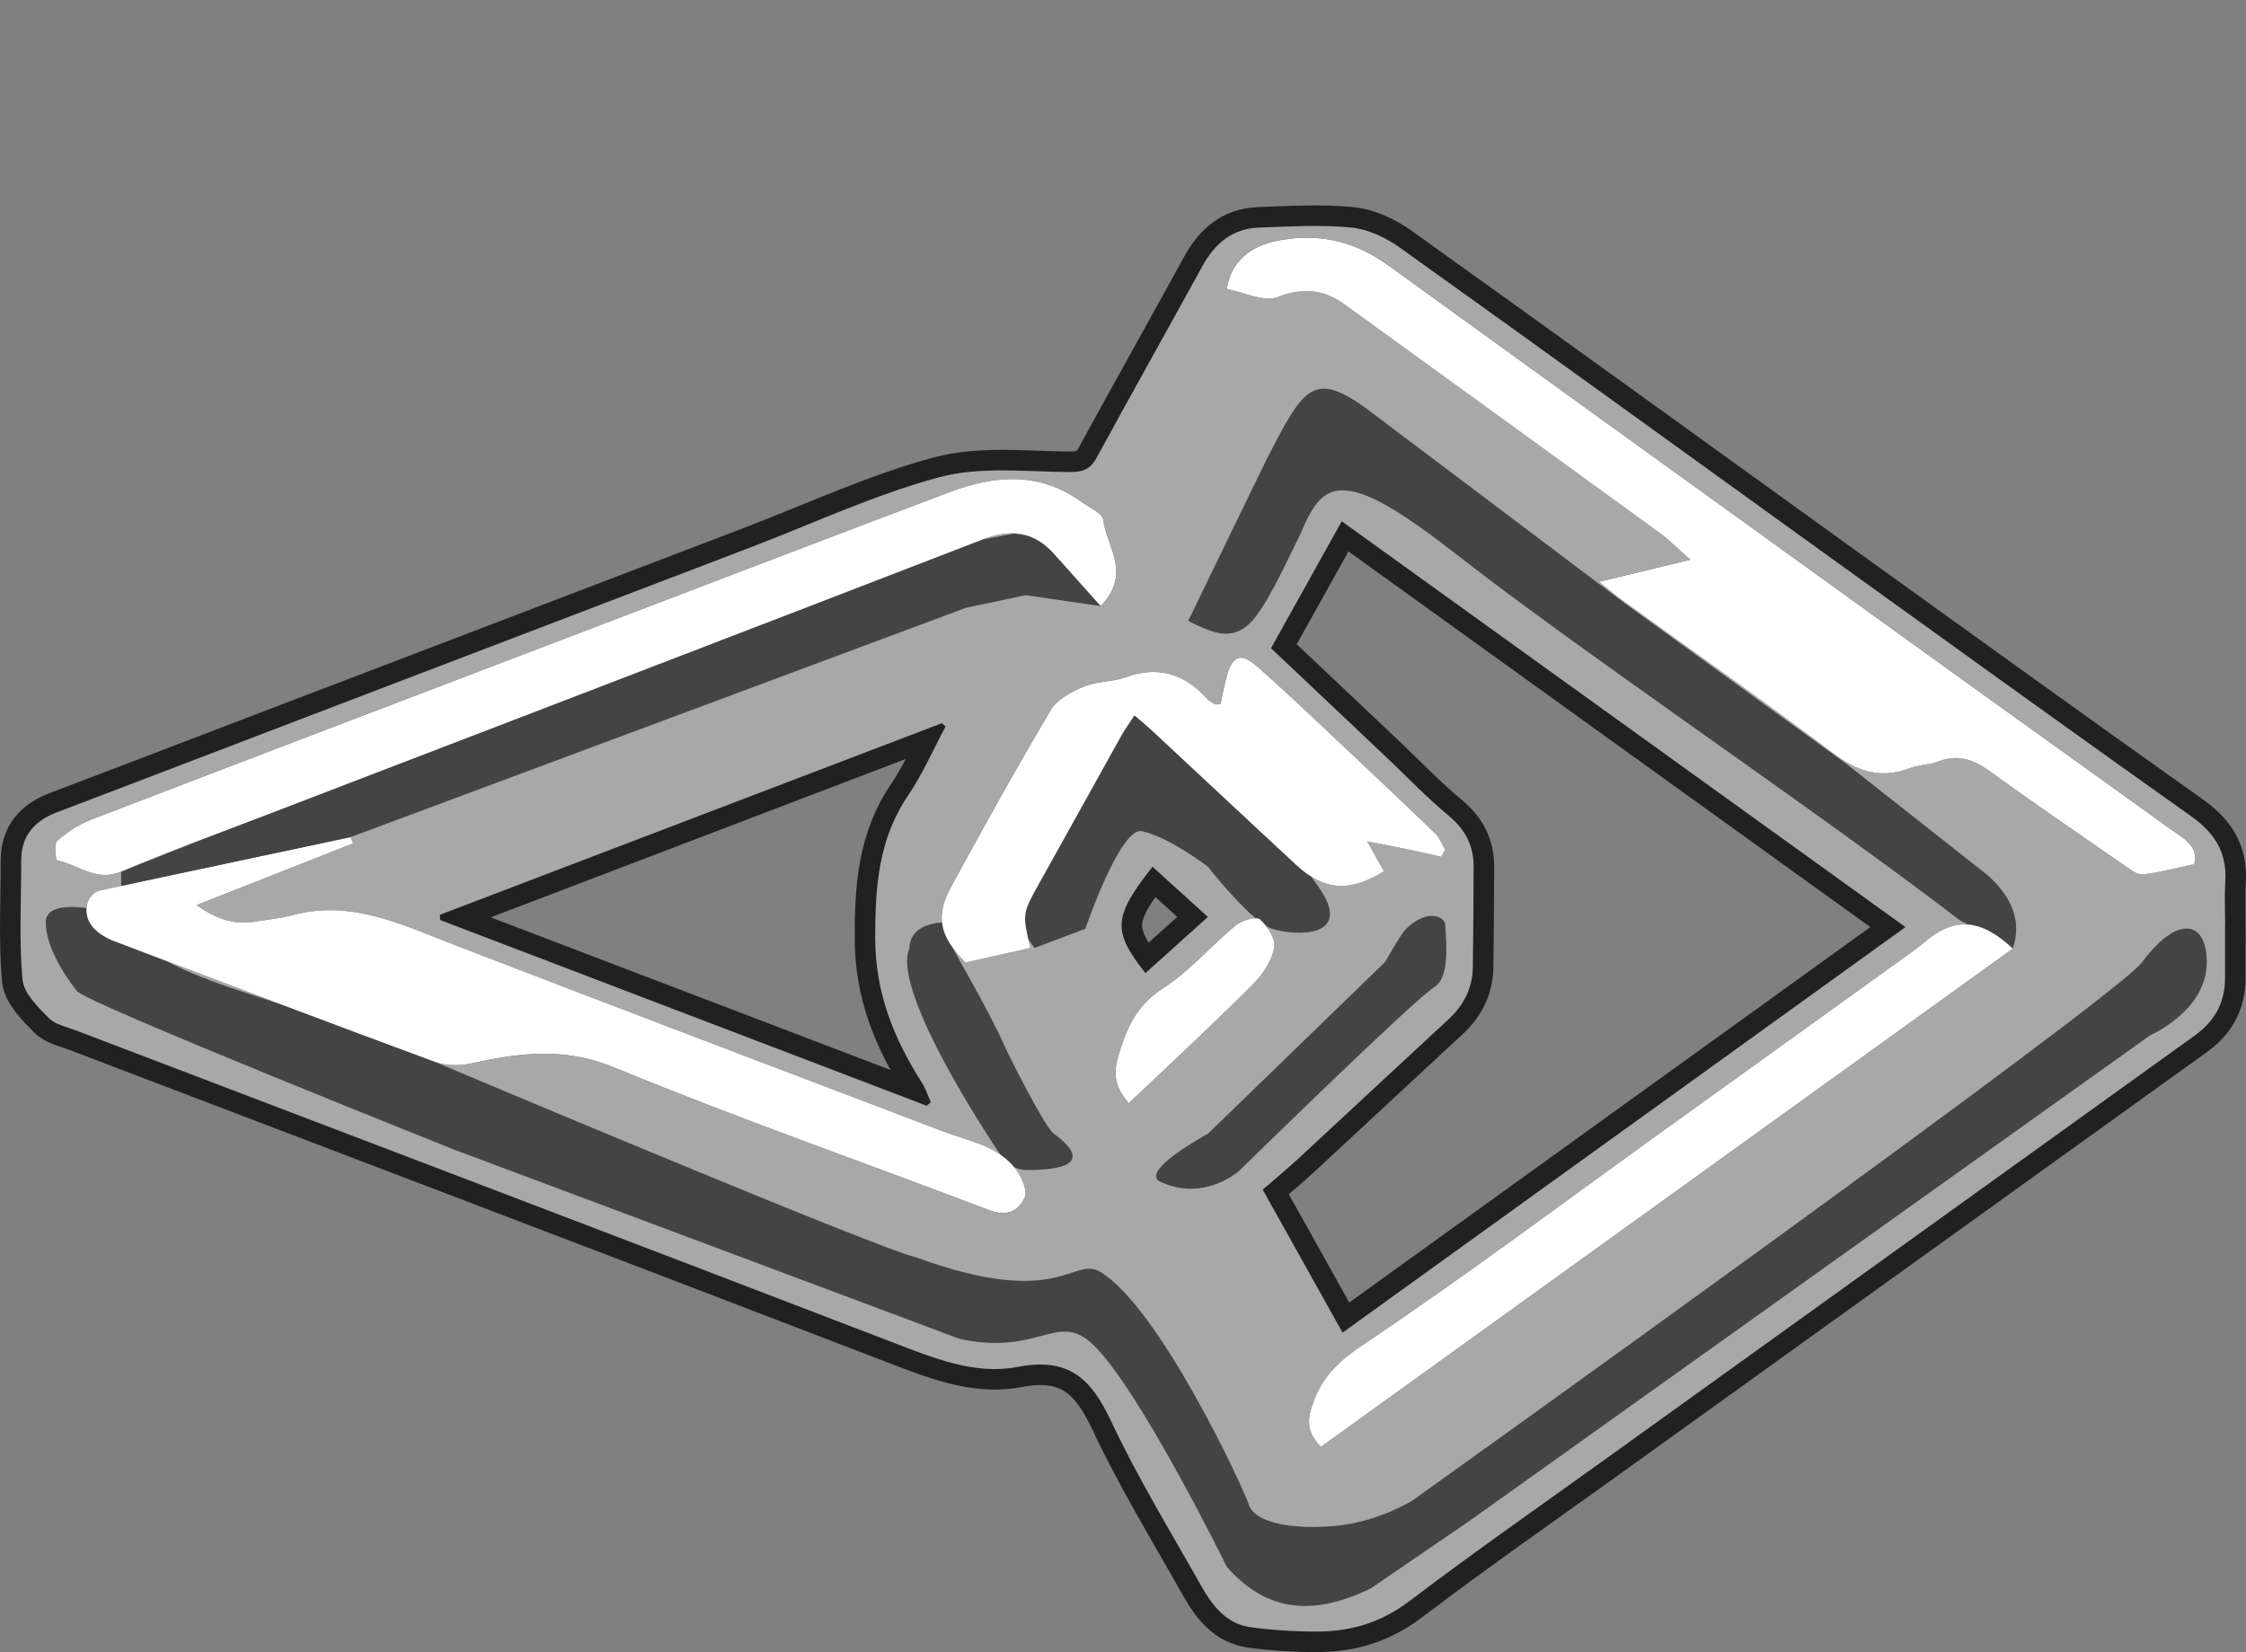 <?xml version="1.0" encoding="UTF-8"?>
<svg data-bbox="5.001 55.051 537.183 342.471" viewBox="0 0 547.18 402.53" height="402.53" width="547.18" xmlns="http://www.w3.org/2000/svg" data-type="ugc">
    <rect x="0" y="0" width="547.18" height="402.53" fill="#808080" stroke="none"/>
    <g>
        <path d="M542.07 225.27c0 4.33-.02 8.66 0 12.99.03 5.97-2.52 10.56-7.32 14.01-47.2 33.92-94.4 67.85-141.59 101.78-16.63 11.96-33.45 23.67-49.77 36.04-6.8 5.16-14.08 7.38-22.23 7.43-5.48.03-11-.31-16.42-1.04-6.02-.81-9.45-5.36-12.19-10.23-7.43-13.2-15.37-26.18-21.8-39.87-4.87-10.36-10.23-15.79-22.88-13.33-10.32 2.01-20.52-2.18-30.44-6-66.23-25.47-132.57-50.67-198.86-75.97-2.33-.89-5.14-1.44-6.75-3.09-2.64-2.7-6.06-6.04-6.35-9.36-.85-9.55-.28-19.23-.31-28.85-.02-6.19 3.27-9.81 8.82-11.91 17.44-6.61 34.84-13.31 52.26-19.96 38.88-14.85 77.77-29.7 116.65-44.56 15.24-5.82 30.16-12.82 45.83-17.05 9.8-2.65 20.73-1.43 31.14-1.29 3.45.05 5.55-.27 7.27-3.43 8.53-15.63 17.25-31.16 25.82-46.77 3.03-5.51 7.31-9.14 13.75-9.36 7.49-.26 15.04-.74 22.46-.02 4.06.4 8.38 2.4 11.77 4.82 35.06 25.05 69.95 50.35 104.91 75.53 29.3 21.1 58.57 42.23 88.01 63.12 5.72 4.06 8.74 8.83 8.29 15.86-.22 3.48-.04 7-.04 10.49h-.03zm-214.99 99.42c45.87-33.05 91.07-65.62 137.14-98.81-46.37-33.38-91.53-65.89-137.34-98.87-6 10.76-11.53 20.68-17.23 30.92 9.66 9.13 18.83 17.79 27.99 26.46 5.07 4.8 9.9 9.89 15.27 14.33 4.08 3.38 6.11 7.33 6.1 12.45-.02 8.16-.07 16.31-.19 24.47-.08 5.1-2.19 9.27-5.95 12.73-12.11 11.18-24.14 22.44-36.24 33.63-2.91 2.69-5.97 5.22-9 7.86 6.79 12.15 12.99 23.26 19.45 34.83Zm207.48-114.16c1.13-4.57-2.64-6.26-5.46-8.3-16.46-11.9-33.01-23.67-49.49-35.55-47.14-33.97-94.28-67.93-141.34-102.01-8.69-6.29-18.02-8.21-28.35-5.76-6.01 1.42-10.34 5.66-11.03 11.48 4.11.76 9 3.27 12.42 1.95 6.3-2.43 11.28-1.78 16.36 1.89 25.49 18.45 50.98 36.91 76.43 55.43 2.32 1.69 4.37 3.75 7.72 6.67-7.96 1.93-14.45 3.5-22.24 5.39 2.67 2.17 3.88 3.26 5.2 4.21 17.27 12.48 34.74 24.72 51.75 37.55 5.99 4.52 11.67 6.36 18.75 3.65 2.15-.82 4.64-.77 6.79-1.59 4.71-1.8 8.53-.65 12.51 2.23 10.92 7.91 22.06 15.53 33.15 23.2 1.33.92 2.99 2.22 4.35 2.06 3.98-.45 7.88-1.54 12.47-2.52v.02Zm-308.8 58.88c.34-.29.68-.57 1.02-.86-.72-1.6-1.27-3.31-2.2-4.78-6.85-10.8-11.37-21.87-11.36-35.33 0-12.52.81-24.02 8.03-34.66 3.55-5.24 6.11-11.15 9.11-16.76l-.9-.81c-40.76 15.56-81.51 31.12-122.27 46.67l.03 1.27zM86.01 205.5c-.2-.51-.4-1.03-.6-1.54-20.32 4.31-40.66 8.56-60.95 12.99-3.53.77-4.6 5.74-1.87 8.93 1.33 1.55 3.37 2.74 5.32 3.48 25.98 9.89 51.98 19.74 78.06 29.37 2.6.96 5.91 1 8.65.41 11.73-2.56 22.7-4.12 34.86.9 30.16 12.44 61.01 23.18 91.5 34.82 4.27 1.63 7.2.22 8.66-3.09.73-1.64-.68-4.86-2.03-6.69-4.34-5.91-11.42-6.97-17.77-9.38-39.7-15.07-79.39-30.17-119.02-45.42-12.73-4.9-25.09-11.14-39.43-7.32-3.04.81-6.23 1.09-9.35 1.61-5.12.85-9.62-.77-14.14-4.04 12.7-5.01 25.4-10.01 38.11-15.02Zm182.16-57.83c7.69-8.05 1.37-14.52.63-20.96-.19-1.69-3.49-3.1-5.45-4.51-10.14-7.3-20.99-6.43-31.89-2.33-25.88 9.74-51.69 19.65-77.52 29.5-43.89 16.73-87.78 33.44-131.63 50.29-3.04 1.17-5.93 3.07-8.38 5.21-.83.73-.36 4.7 0 4.77 5.15 1.01 9.51 5.32 15.59 2.73 11.49-4.89 23.24-9.15 34.9-13.63 58.31-22.4 116.64-44.73 174.89-67.27 6.96-2.69 12.61-2.01 17.58 3.58 3.64 4.09 7.3 8.16 11.29 12.62Zm82.91 61.09.99-1.74c-.79-1.34-1.34-2.93-2.42-3.96-8.76-8.42-17.59-16.77-26.45-25.09-5.7-5.35-11.36-10.76-17.28-15.87-3.63-3.13-5.68-2.29-7.01 2.43-.66 2.34-1.07 4.74-1.58 7.04-.78 0-1.18.12-1.41-.02-.7-.43-1.44-.88-1.99-1.47-5.48-5.94-11.84-7.94-19.7-5.09-3.25 1.18-7.04.96-10.2 2.28-3 1.26-6.51 3.1-8.06 5.72-8.41 14.18-16.41 28.6-24.3 43.08-3.87 7.1-2.82 11.95 3.49 18.44 5.06-1.13 10.46-2.34 15.87-3.55-2.04-8.4-1.99-8.38 2.39-16.2 6.59-11.77 13.1-23.59 19.67-35.37.92-1.65 2.04-3.2 3.28-5.11 1.77 1.53 3.05 2.57 4.25 3.7 11.71 10.9 23.38 21.83 35.1 32.7 6.82 6.33 12.99 6.8 21.44 1.61-1.16-2.07-2.33-4.15-4.09-7.31 3.99.79 6.86 1.33 9.71 1.93 2.77.58 5.53 1.22 8.29 1.84h.01Zm139.3 22.36c-7.9-7.41-14.35-7.72-21.55-1.56-1.26 1.08-2.61 2.06-3.96 3.04-20.26 14.58-40.53 29.15-60.8 43.73-24.05 17.3-47.77 35.09-72.36 51.57-6.25 4.19-10.08 8.25-12.22 15.16-1.25 4.04-.41 6.6 2.31 9.48l168.59-121.42zm-215.4 37.66c1.96-1.83 3.65-3.38 5.3-4.96 8.39-8 16.91-15.87 25.07-24.1 2.34-2.36 4.46-5.61 5.07-8.76.41-2.09-1.58-5.27-3.43-6.92-.9-.8-4.43.16-5.9 1.38-6.02 4.96-11.17 11.15-17.66 15.31-6.61 4.24-9.1 9.93-11.07 16.89-1.2 4.27-.65 7.36 2.61 11.17h.01Zm4.08-31.68c4.89-4.4 9.74-8.77 15.21-13.69-4.86-4.41-9.15-8.3-13.49-12.23-9.62 12.22-9.83 15.65-1.72 25.92Z" fill="#a5a5a5" stroke="#212121" stroke-miterlimit="10" stroke-width="10"/>
        <path d="M542.07 225.27c0 4.33-.02 8.66 0 12.99.03 5.97-2.52 10.56-7.32 14.01-47.2 33.92-94.4 67.85-141.59 101.78-16.63 11.96-33.45 23.67-49.77 36.04-6.8 5.16-14.08 7.38-22.23 7.43-5.48.03-11-.31-16.42-1.04-6.02-.81-9.45-5.36-12.19-10.23-7.43-13.2-15.37-26.18-21.8-39.87-4.87-10.36-10.23-15.79-22.88-13.33-10.32 2.01-20.52-2.18-30.44-6-66.23-25.47-132.57-50.67-198.86-75.97-2.33-.89-5.14-1.44-6.75-3.09-2.64-2.7-6.06-6.04-6.35-9.36-.85-9.55-.28-19.23-.31-28.85-.02-6.19 3.27-9.81 8.82-11.91 17.44-6.61 34.84-13.31 52.26-19.96 38.88-14.85 77.77-29.7 116.65-44.56 15.24-5.82 30.16-12.82 45.83-17.05 9.8-2.65 20.73-1.43 31.14-1.29 3.45.05 5.55-.27 7.27-3.43 8.53-15.63 17.25-31.16 25.82-46.77 3.03-5.51 7.31-9.14 13.75-9.36 7.49-.26 15.04-.74 22.46-.02 4.06.4 8.38 2.4 11.77 4.82 35.06 25.05 69.95 50.35 104.91 75.53 29.3 21.1 58.57 42.23 88.01 63.12 5.72 4.06 8.74 8.83 8.29 15.86-.22 3.48-.04 7-.04 10.49h-.03zm-214.99 99.42c45.87-33.05 91.07-65.62 137.14-98.81-46.37-33.38-91.53-65.89-137.34-98.87-6 10.76-11.53 20.68-17.23 30.92 9.66 9.13 18.83 17.79 27.99 26.46 5.07 4.8 9.9 9.89 15.27 14.33 4.08 3.38 6.11 7.33 6.1 12.45-.02 8.16-.07 16.31-.19 24.47-.08 5.1-2.19 9.27-5.95 12.73-12.11 11.18-24.14 22.44-36.24 33.63-2.91 2.69-5.97 5.22-9 7.86 6.79 12.15 12.99 23.26 19.45 34.83m207.48-114.16c1.13-4.57-2.64-6.26-5.46-8.3-16.46-11.9-33.01-23.67-49.49-35.55-47.14-33.97-94.28-67.93-141.34-102.01-8.69-6.29-18.02-8.21-28.35-5.76-6.01 1.42-10.34 5.66-11.03 11.48 4.11.76 9 3.27 12.42 1.95 6.3-2.43 11.28-1.78 16.36 1.89 25.49 18.45 50.98 36.91 76.43 55.43 2.32 1.69 4.37 3.75 7.72 6.67-7.96 1.93-14.45 3.5-22.24 5.39 2.67 2.17 3.88 3.26 5.2 4.21 17.27 12.48 34.74 24.72 51.75 37.55 5.99 4.52 11.67 6.36 18.75 3.65 2.15-.82 4.64-.77 6.79-1.59 4.71-1.8 8.53-.65 12.51 2.23 10.92 7.91 22.06 15.53 33.15 23.2 1.33.92 2.99 2.22 4.35 2.06 3.98-.45 7.88-1.54 12.47-2.52v.02Zm-308.8 58.88c.34-.29.68-.57 1.02-.86-.72-1.6-1.27-3.31-2.2-4.78-6.85-10.8-11.37-21.87-11.36-35.33 0-12.52.81-24.02 8.03-34.66 3.55-5.24 6.11-11.15 9.11-16.76l-.9-.81c-40.76 15.56-81.51 31.12-122.27 46.67l.03 1.27zM86.01 205.5c-.2-.51-.4-1.03-.6-1.54-20.32 4.31-40.66 8.56-60.95 12.99-3.53.77-4.6 5.74-1.87 8.93 1.33 1.55 3.37 2.74 5.32 3.48 25.98 9.89 51.98 19.74 78.06 29.37 2.6.96 5.91 1 8.65.41 11.73-2.56 22.7-4.12 34.86.9 30.16 12.44 61.01 23.18 91.5 34.82 4.27 1.63 7.2.22 8.66-3.09.73-1.64-.68-4.86-2.03-6.69-4.34-5.91-11.42-6.97-17.77-9.38-39.7-15.07-79.39-30.17-119.02-45.42-12.73-4.9-25.09-11.14-39.43-7.32-3.04.81-6.23 1.09-9.35 1.61-5.12.85-9.62-.77-14.14-4.04 12.7-5.01 25.4-10.01 38.11-15.02Zm182.16-57.83c7.69-8.05 1.37-14.52.63-20.96-.19-1.69-3.49-3.1-5.45-4.51-10.14-7.3-20.99-6.43-31.89-2.33-25.88 9.74-51.69 19.65-77.52 29.5-43.89 16.73-87.78 33.44-131.63 50.29-3.04 1.17-5.93 3.07-8.38 5.21-.83.73-.36 4.7 0 4.77 5.15 1.01 9.51 5.32 15.59 2.73 11.49-4.89 23.24-9.15 34.9-13.63 58.31-22.4 116.64-44.73 174.89-67.27 6.96-2.69 12.61-2.01 17.58 3.58 3.64 4.09 7.3 8.16 11.29 12.62Zm82.91 61.09.99-1.74c-.79-1.34-1.34-2.93-2.42-3.96-8.76-8.42-17.59-16.77-26.45-25.09-5.7-5.35-11.36-10.76-17.28-15.87-3.63-3.13-5.68-2.29-7.01 2.43-.66 2.34-1.07 4.74-1.58 7.04-.78 0-1.18.12-1.41-.02-.7-.43-1.44-.88-1.99-1.47-5.48-5.94-11.84-7.94-19.7-5.09-3.25 1.18-7.04.96-10.2 2.28-3 1.26-6.51 3.1-8.06 5.72-8.41 14.18-16.41 28.6-24.3 43.08-3.87 7.1-2.82 11.95 3.49 18.44 5.06-1.13 10.46-2.34 15.87-3.55-2.04-8.4-1.99-8.38 2.39-16.2 6.59-11.77 13.1-23.59 19.67-35.37.92-1.65 2.04-3.2 3.28-5.11 1.77 1.53 3.05 2.57 4.25 3.7 11.71 10.9 23.38 21.83 35.1 32.7 6.82 6.33 12.99 6.8 21.44 1.61-1.16-2.07-2.33-4.15-4.09-7.31 3.99.79 6.86 1.33 9.71 1.93 2.77.58 5.53 1.22 8.29 1.84h.01Zm139.3 22.36c-7.9-7.41-14.35-7.72-21.55-1.56-1.26 1.08-2.61 2.06-3.96 3.04-20.26 14.58-40.53 29.15-60.8 43.73-24.05 17.3-47.77 35.09-72.36 51.57-6.25 4.19-10.08 8.25-12.22 15.16-1.25 4.04-.41 6.6 2.31 9.48l168.59-121.42zm-215.4 37.66c1.96-1.83 3.65-3.38 5.3-4.96 8.39-8 16.91-15.87 25.07-24.1 2.34-2.36 4.46-5.61 5.07-8.76.41-2.09-1.58-5.27-3.43-6.92-.9-.8-4.43.16-5.9 1.38-6.02 4.96-11.17 11.15-17.66 15.31-6.61 4.24-9.1 9.93-11.07 16.89-1.2 4.27-.65 7.36 2.61 11.17h.01Zm4.08-31.68c4.89-4.4 9.74-8.77 15.21-13.69-4.86-4.41-9.15-8.3-13.49-12.23-9.62 12.22-9.83 15.65-1.72 25.92" fill="#a8a8a8"/>
        <path d="M534.56 210.53c-4.59.98-8.49 2.07-12.47 2.52-1.36.15-3.03-1.14-4.35-2.06-11.09-7.67-22.22-15.29-33.15-23.2-3.98-2.88-7.8-4.03-12.51-2.23-2.15.82-4.64.77-6.79 1.59-7.08 2.71-12.76.87-18.75-3.65-17.02-12.83-34.48-25.06-51.75-37.55-1.32-.95-2.53-2.04-5.2-4.21 7.78-1.89 14.28-3.46 22.24-5.39-3.36-2.92-5.4-4.99-7.72-6.67-25.45-18.51-50.94-36.97-76.43-55.43-5.08-3.68-10.05-4.32-16.36-1.89-3.42 1.32-8.31-1.19-12.42-1.95.69-5.82 5.02-10.05 11.03-11.48 10.33-2.45 19.66-.53 28.35 5.76 47.06 34.07 94.21 68.03 141.34 102.01 16.48 11.88 33.03 23.64 49.49 35.55 2.81 2.03 6.58 3.73 5.46 8.3v-.02Z" fill="#ffffff"/>
        <path d="m252.03 230.96 12.39-4.66s8.49-24.92 13.79-23.78c6.63 1.43 16.07 8.65 16.07 8.65s10.51 13.46 15.66 15.13c5.48 1.78 20.36 2.46 11.12-10.45-8.67-12.1-30.07-43.64-40.28-42.94s-11.74 1.21-15.83 9.89-21.96 31.1-17.87 41.34" fill="#444444"/>
        <path d="M237.01 225.2c-6.89-1.11-15.2-.92-15.47 5.92-4.6 10.92 22.15 50.19 22.15 50.19s2.23 3.77 6.41 3.77c15.59 0 12.02-4.94 6.67-8.83-2.31-1.68-10.97-19.03-12.01-21.37-4.14-9.31-12.65-23.59-12.64-23.92" fill="#444444"/>
        <path d="M111.24 280.34s-90.06-35.89-92.43-38.81-7.66-10.37-7.66-16.84 14.81-2.51 14.81-2.51c14.69 18.8 39.32 18.33 80 36.55 0 0 108.16 45.67 117.49 47.71 34.85 12.71 37.94-.61 44.71 3.51 14.3 8.71 34.56 52.09 36.1 56.68 1.53 4.6 11.23 6.13 21.45 5.11 10.21-1.02 18.38-6.13 18.38-6.13s171.3-122.46 177.7-131.09c8.68-11.71 15.83-10.38 15.83-.01 0 11.75-13.79 17.74-13.79 17.74L357.94 370.61l-24.07 16.45c-11.74 5.62-23.96 7.22-34.98-5.28 0 0-21.7-44.25-32.93-54.47-8.5-7.72-12.77 3.06-32.17-1.09l-14.81-5.55-107.74-40.34Z" fill="#444444"/>
        <path d="M351.08 208.76c-2.76-.62-5.52-1.26-8.29-1.84-2.85-.6-5.72-1.14-9.71-1.93 1.77 3.15 2.93 5.23 4.09 7.31-8.46 5.19-14.62 4.72-21.44-1.61-11.72-10.88-23.4-21.81-35.1-32.7-1.2-1.12-2.48-2.16-4.25-3.7-1.23 1.91-2.36 3.46-3.28 5.11-6.58 11.78-13.08 23.6-19.67 35.37-4.38 7.82-4.43 7.79-2.39 16.2-5.41 1.21-10.81 2.42-15.87 3.55-6.31-6.49-7.36-11.34-3.49-18.44 7.89-14.48 15.89-28.91 24.3-43.08 1.55-2.61 5.06-4.46 8.06-5.72 3.16-1.32 6.95-1.1 10.2-2.28 7.86-2.85 14.22-.86 19.7 5.09.55.6 1.29 1.04 1.99 1.47.23.14.63.02 1.41.02.51-2.3.93-4.7 1.58-7.04 1.33-4.72 3.37-5.57 7.01-2.43 5.92 5.11 11.58 10.52 17.28 15.87 8.86 8.32 17.69 16.66 26.45 25.09 1.08 1.04 1.63 2.63 2.42 3.96l-.99 1.74h-.01Z" fill="#ffffff"/>
        <path d="M352.08 225.23c.16 3.35 1.32 12.75-2.54 15.2-5.33 3.39-43.86 41.17-47.53 44.72-.26.25-.53.48-.82.69-1.94 1.43-9.3 6.32-18.45 2.13-5.54-2.53 11.53-11.73 11.53-11.73l43.19-41.87s3.82-6.86 5.11-8.08c5.62-5.32 9.45-2.59 9.52-1.07Z" fill="#444444"/>
        <path d="M274.98 268.78c-3.26-3.8-3.82-6.9-2.61-11.17 1.96-6.96 4.46-12.65 11.07-16.89 6.48-4.16 11.64-10.35 17.66-15.31 1.47-1.21 5-2.18 5.9-1.38 1.85 1.65 3.84 4.82 3.43 6.92-.61 3.15-2.74 6.4-5.07 8.76-8.16 8.23-16.68 16.1-25.07 24.1-1.66 1.58-3.34 3.13-5.3 4.96h-.01Z" fill="#ffffff"/>
        <path d="M86.01 205.5c-12.7 5.01-25.4 10.01-38.11 15.02 4.52 3.27 9.03 4.89 14.14 4.04 3.12-.52 6.3-.8 9.35-1.61 14.34-3.82 26.7 2.43 39.43 7.32 39.63 15.25 79.32 30.35 119.02 45.42 6.35 2.41 13.43 3.47 17.77 9.38 1.35 1.84 2.76 5.05 2.03 6.69-1.47 3.31-4.4 4.72-8.66 3.09-30.49-11.64-61.35-22.38-91.5-34.82-12.16-5.01-23.13-3.46-34.86-.9-2.74.6-6.05.55-8.65-.41-26.08-9.63-52.08-19.48-78.06-29.37-1.95-.74-3.99-1.93-5.32-3.48-2.73-3.19-1.66-8.16 1.87-8.93 20.3-4.42 40.63-8.68 60.95-12.99.2.51.4 1.03.6 1.54Z" fill="#ffffff"/>
        <path fill="#444444" d="m85.41 203.96 149.92-55.87 14.51-3.07 18.33 2.65-11.28-12.62-2.16-3.82-7.62-1.25-7.8 1.49-8.95 3.46-101.76 39.18-77.92 29.85-21.16 8.41v3.48z"/>
        <path d="m477.37 224.17 13.01 6.96c2.04-6.26.27-12.16-6.19-17.93L449.68 186l-53.9-39.06-63.45-47.82c-12.42-8.75-14.82-4.56-23.7 12.69-.52 1.01-19.15 39.46-19.15 39.46 5.81 2.97 9.62 4.34 13.5 1.82s7.63-10.13 13.88-23.12c3.02-7.25 5.52-10.31 9.87-10.49 5.92-.25 14.78 5.19 28.6 15.98 30.58 23.87 87.45 62.14 122.04 88.7Z" fill="#444444"/>
        <path d="M490.38 231.12 321.79 352.54c-2.72-2.89-3.56-5.44-2.31-9.48 2.14-6.91 5.98-10.97 12.22-15.16 24.6-16.48 48.32-34.27 72.36-51.57 20.26-14.58 40.54-29.15 60.8-43.73 1.35-.97 2.7-1.96 3.96-3.04 7.2-6.16 13.65-5.85 21.55 1.56z" fill="#ffffff"/>
        <path d="M268.17 147.67c-3.99-4.46-7.65-8.53-11.29-12.62-4.97-5.59-10.62-6.28-17.58-3.58-58.25 22.53-116.59 44.86-174.89 67.27-11.66 4.48-23.41 8.75-34.9 13.63-6.08 2.59-10.44-1.72-15.59-2.73-.35-.07-.82-4.04 0-4.77 2.45-2.15 5.34-4.05 8.38-5.21 43.85-16.84 87.74-33.55 131.63-50.29 25.83-9.85 51.65-19.76 77.52-29.5 10.9-4.1 21.75-4.97 31.89 2.33 1.96 1.41 5.25 2.82 5.45 4.51.74 6.44 7.06 12.91-.63 20.96z" fill="#ffffff"/>
    </g>
</svg>
